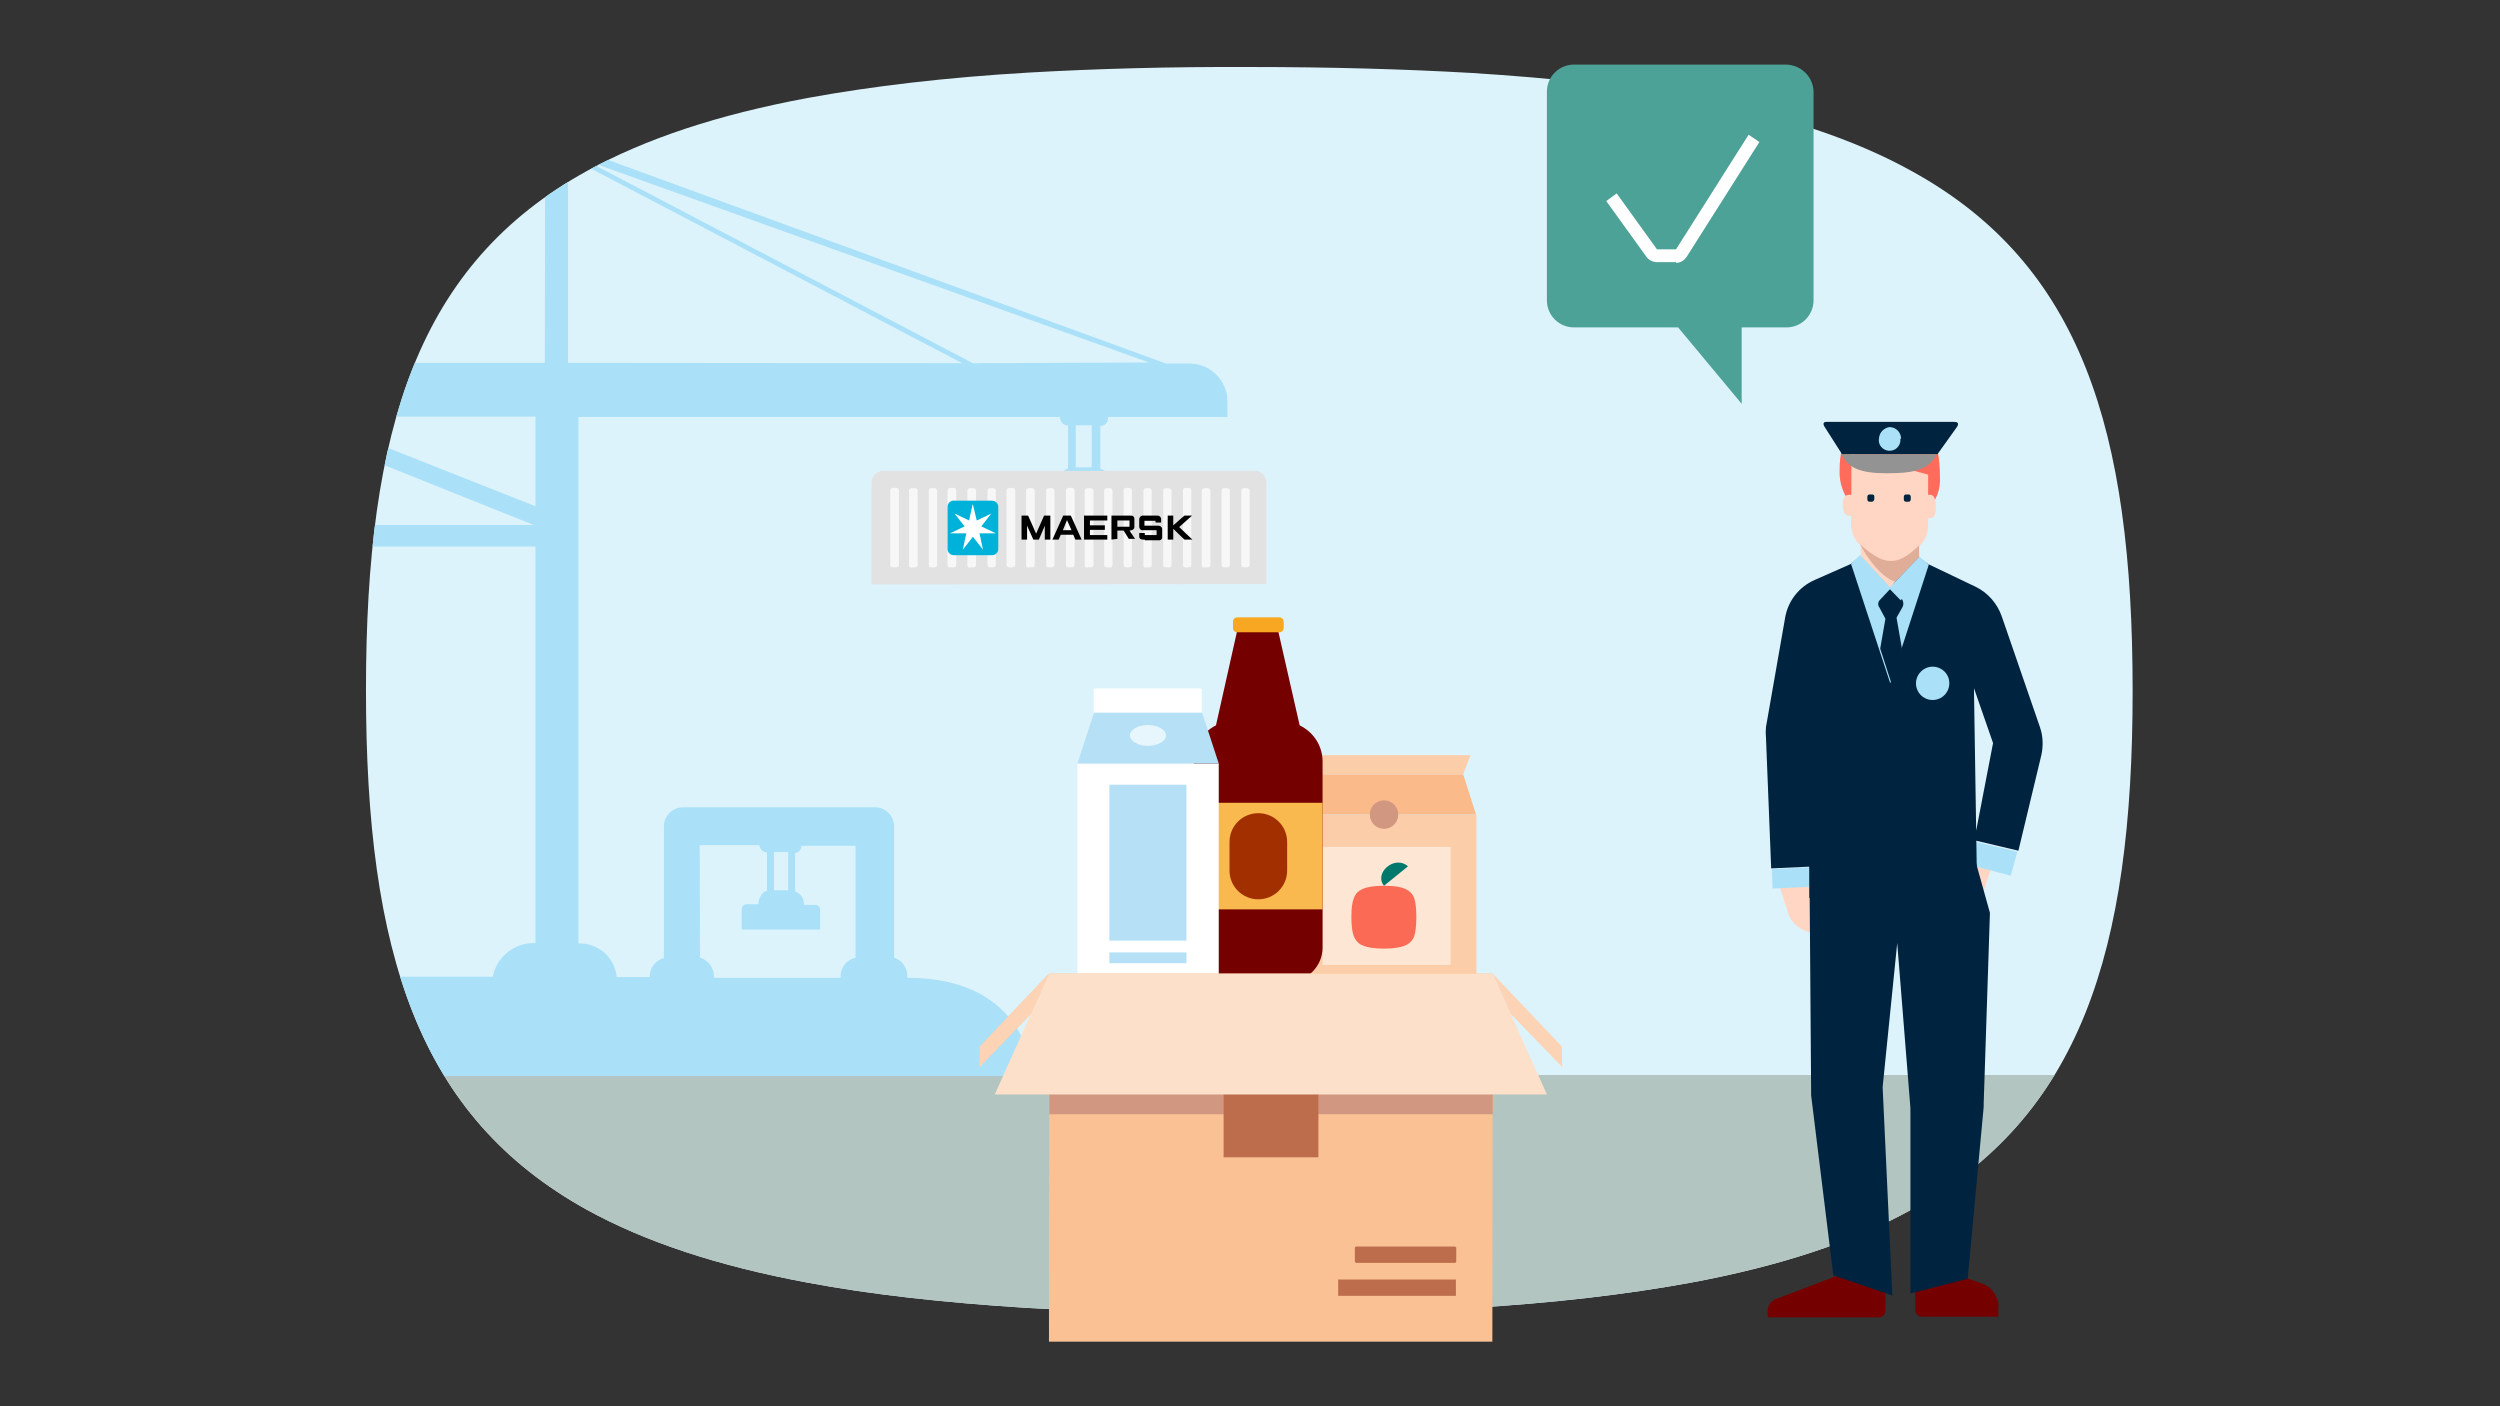 <?xml version="1.0" encoding="utf-8"?>
<!-- Generator: Adobe Illustrator 26.0.3, SVG Export Plug-In . SVG Version: 6.00 Build 0)  -->
<svg version="1.1" id="Layer_1" xmlns="http://www.w3.org/2000/svg" xmlns:xlink="http://www.w3.org/1999/xlink" x="0px" y="0px"
	 viewBox="0 0 720 405" style="enable-background:new 0 0 720 405;" xml:space="preserve">
<rect x="0" y="0" width="720" height="405" fill="#333333" stroke="none"/>
<style type="text/css">
	.st0{fill:#5D5D5D;}
	.st1{fill:#00B2D9;}
	.st2{fill:#F7F7F7;}
	.st3{fill:#E2E2E2;}
	.st4{fill:#FFFFFF;}
	.st5{fill:#AAE1F8;}
	.st6{fill:#00243F;}
	.st7{fill:#DDF3FC;}
	.st8{clip-path:url(#SVGID_00000129199835541617955110000015554082270083694004_);fill:#B3C5C1;}
	.st9{clip-path:url(#SVGID_00000036942795181909098990000015871382298714342799_);}
	.st10{fill:#FFD6C3;}
	.st11{fill:#FF6C5B;}
	.st12{fill:#E0AD98;}
	.st13{fill:#750000;}
	.st14{fill:#939393;}
	.st15{fill:#4DA298;}
	.st16{fill:#FBCDA9;}
	.st17{fill:#FABA89;}
	.st18{fill:#FDE6D4;}
	.st19{fill:#D19780;}
	.st20{fill:#FA6A55;}
	.st21{fill:#00786B;}
	.st22{fill:#F7A721;}
	.st23{fill:#F9B94E;}
	.st24{fill:#A22F00;}
	.st25{fill:#B5E0F5;}
	.st26{fill:#E7F5FC;}
	.st27{fill:#FAC194;}
	.st28{fill:#BE6D4C;}
	.st29{fill:#FDE0C9;}
	.st30{fill:#FBC79E;}
	.st31{fill:#FCD3B4;}
</style>
<g>
	<g id="truck-v2-2_00000008868923787575129990000000122873066293375397_">
		<rect x="245.6" y="300.7" class="st0" width="192.4" height="12.6"/>
		<path class="st1" d="M492.4,283L482,260.6c-0.6-1.2-1.9-2-3.2-2.1h-37.2c-2,0-3.6,1.6-3.6,3.6l0,0v55.3h18.5
			c0.3-12.7,4.5-15.9,14.3-15.9c9.8,0,13.8,3.2,14.1,15.9h4.2c1.9,0,3.5-1.5,3.5-3.4l0,0v-29.5C492.7,284,492.6,283.5,492.4,283"/>
		<path class="st2" d="M431.5,300.7v-46.5c0-3-2.5-5.5-5.5-5.5H256.1c-3,0-5.5,2.5-5.5,5.5v46.5L431.5,300.7L431.5,300.7z"/>
		<path class="st3" d="M261.6,292.9h-1.9c-0.5,0-0.9-0.4-1-0.9l0,0v-34.4c0-0.5,0.5-0.9,1-0.9h1.9c0.5,0,0.9,0.4,0.9,0.9l0,0V292
			c0,0.5-0.3,0.9-0.8,0.9l0,0l0,0"/>
		<path class="st3" d="M270.5,292.9h-1.9c-0.5,0-0.9-0.4-0.9-0.9l0,0v-34.3c0-0.5,0.4-0.9,0.9-0.9h1.9c0.5,0,1,0.4,1,0.9v34.3
			C271.5,292.4,271.1,292.8,270.5,292.9L270.5,292.9"/>
		<path class="st3" d="M279.5,292.9h-1.9c-0.5,0-0.9-0.4-1-0.9l0,0v-34.4c0-0.5,0.5-0.9,1-0.9h1.9c0.5,0,0.9,0.4,0.9,0.9l0,0V292
			c0,0.5-0.3,0.9-0.8,0.9l0,0l0,0"/>
		<path class="st3" d="M288.4,292.9h-1.9c-0.5-0.1-0.8-0.5-0.8-0.9l0,0v-34.3c0-0.5,0.4-0.9,0.9-0.9h2c0.5,0,0.9,0.4,0.9,0.9v34.3
			c0,0.5-0.4,0.9-0.9,0.9l0,0"/>
		<path class="st3" d="M297.4,292.9h-1.9c-0.5,0-0.9-0.3-0.9-0.8l0,0v-34.4c0-0.5,0.4-0.9,0.9-0.9h1.9c0.5,0,0.9,0.4,0.9,0.9l0,0
			v34.3c0,0.5-0.3,0.9-0.8,0.9l0,0l0,0"/>
		<path class="st3" d="M306.3,292.9h-2c-0.5,0-0.9-0.4-0.9-0.9l0,0v-34.3c0-0.5,0.4-0.9,0.9-0.9h2c0.5,0,0.9,0.4,0.9,0.9v34.3
			C307.2,292.4,306.8,292.8,306.3,292.9L306.3,292.9"/>
		<path class="st3" d="M315.2,292.9h-2c-0.5,0-0.9-0.3-0.9-0.8l0,0v-34.4c0-0.5,0.4-0.9,0.9-0.9h1.9c0.5,0,0.9,0.4,0.9,0.9l0,0v34.3
			C316.1,292.4,315.7,292.8,315.2,292.9L315.2,292.9L315.2,292.9"/>
		<path class="st3" d="M324.2,292.9h-1.7c-0.5,0-0.9-0.4-0.9-0.9l0,0v-34.3c0-0.5,0.4-0.9,0.9-0.9h2c0.5,0,0.9,0.4,0.9,0.9v34.3
			c0,0.5-0.4,0.9-0.9,0.9l0,0"/>
		<path class="st3" d="M333.1,292.9h-1.9c-0.5,0-0.9-0.3-0.9-0.8l0,0v-34.4c0-0.5,0.4-0.9,0.9-0.9h1.9c0.5,0,0.9,0.4,0.9,0.9l0,0
			v34.3c0,0.5-0.3,0.9-0.8,0.9l0,0l0,0"/>
		<path class="st3" d="M342.1,292.9h-2c-0.5,0-0.9-0.4-0.9-0.9l0,0v-34.3c0-0.5,0.4-0.9,0.9-0.9h2c0.5,0,0.9,0.4,0.9,0.9v34.3
			C343,292.4,342.6,292.8,342.1,292.9L342.1,292.9"/>
		<path class="st3" d="M351,292.9h-1.9c-0.5,0-0.9-0.3-0.9-0.8l0,0v-34.4c0-0.5,0.4-0.9,0.9-0.9h1.9c0.5,0,0.9,0.4,0.9,0.9l0,0v34.3
			c0,0.5-0.3,0.9-0.8,0.9l0,0l0,0"/>
		<path class="st3" d="M360,292.9h-2c-0.5,0-0.9-0.4-0.9-0.9l0,0v-34.3c0-0.5,0.4-0.9,0.9-0.9h2c0.5,0,0.9,0.4,0.9,0.9v34.3
			C360.9,292.4,360.5,292.8,360,292.9L360,292.9"/>
		<path class="st3" d="M368.9,292.9H367c-0.5,0-0.9-0.3-0.9-0.8l0,0v-34.4c0-0.5,0.4-0.9,0.9-0.9h1.9c0.5,0,1,0.4,1,0.9v34.3
			C369.8,292.4,369.4,292.8,368.9,292.9L368.9,292.9"/>
		<path class="st3" d="M377.8,292.9h-2c-0.5,0-0.9-0.4-0.9-0.9l0,0v-34.3c0-0.5,0.5-0.9,1-0.9h1.9c0.5,0,0.9,0.4,0.9,0.9v34.3
			C378.7,292.4,378.3,292.8,377.8,292.9L377.8,292.9"/>
		<path class="st3" d="M386.7,292.9h-2.1c-0.5,0-0.9-0.3-0.9-0.8l0,0v-34.4c0-0.5,0.4-0.9,0.9-0.9h1.9c0.5,0,0.9,0.4,0.9,0.9l0,0
			v34.3C387.6,292.4,387.2,292.8,386.7,292.9L386.7,292.9L386.7,292.9"/>
		<path class="st3" d="M395.7,292.9H394c-0.5,0-0.9-0.4-0.9-0.9l0,0v-34.3c0-0.5,0.4-0.9,0.9-0.9h2c0.5,0,0.9,0.4,0.9,0.9v34.3
			c0,0.5-0.4,0.9-0.9,0.9l0,0"/>
		<path class="st3" d="M404.6,292.9h-1.9c-0.5,0-0.9-0.3-0.9-0.8l0,0v-34.4c0-0.5,0.4-0.9,0.9-0.9h1.9c0.5,0,1,0.4,1,0.9v34.3
			C405.6,292.4,405.2,292.8,404.6,292.9L404.6,292.9"/>
		<path class="st3" d="M413.6,292.9h-1.9c-0.5,0-0.9-0.4-1-0.9l0,0v-34.4c0-0.5,0.5-0.9,1-0.9h1.9c0.5,0,0.9,0.4,0.9,0.9V292
			C414.5,292.4,414.1,292.8,413.6,292.9L413.6,292.9"/>
		<path class="st3" d="M422.5,292.9h-1.9c-0.5,0-0.9-0.4-0.9-0.9l0,0v-34.3c0-0.5,0.4-0.9,0.9-0.9h1.9c0.5,0,1,0.4,1,0.9v34.3
			C423.4,292.4,423,292.8,422.5,292.9L422.5,292.9"/>
		<polygon points="319.1,280.3 319.1,269.3 322,269.3 325.7,277.5 329.4,269.3 332.2,269.3 332.2,280.3 329.8,280.3 329.8,273.9 
			327,280.3 324.4,280.3 321.6,273.9 321.6,280.3 		"/>
		<path d="M336.1,280.3h-2.6l4.8-11h3.5l4.9,11h-2.8l-0.9-2.2h-5.5L336.1,280.3z M341.9,276l-2.1-4.7l-2,4.7H341.9z"/>
		<polygon points="347.7,280.3 347.7,269.3 358.2,269.3 358.2,271.5 350.2,271.5 350.2,273.7 357,273.7 357,275.8 350.2,275.8 
			350.2,278.1 358.2,278.1 358.2,280.3 		"/>
		<path d="M360.2,280.3v-11h8.8c1-0.1,1.8,0.7,1.9,1.6l0,0v3.9c0,0.9-0.8,1.6-2.2,1.6l0,0l2.6,3.8h-3.1l-2.4-3.8h-2.9v3.8
			L360.2,280.3z M362.7,274.3h5.5v-2.7h-5.5V274.3z"/>
		<path d="M375.5,280.3h-0.9c-0.8,0.1-1.6-0.5-1.6-1.3c0,0,0,0,0,0v-1.9h2.5v1.1h5.5V276h-6.3c-0.9,0.1-1.7-0.6-1.8-1.5l0,0l0,0
			v-3.3c0-0.9,0.8-1.7,1.8-1.6l0,0h7.1c0.9,0,1.6,0.7,1.6,1.5l0,0v1.5H381v-0.9h-5.5v2.2h6.2c0.9-0.1,1.7,0.6,1.8,1.5l0,0v2.9
			c0.1,0.9-0.5,1.7-1.4,1.8l0,0h-0.3L375.5,280.3z"/>
		<polygon points="386,280.3 386,269.3 388.6,269.3 388.6,273.7 393.5,269.3 397,269.3 391.1,274.4 397.2,280.3 393.6,280.3 
			388.6,275.3 388.6,280.3 		"/>
		<path class="st1" d="M287.8,262.3h17.9c1.6,0,2.9,1.3,2.9,2.9v19.2c0,1.6-1.3,2.9-2.9,2.9h-17.9c-1.6,0-2.9-1.3-2.9-2.9v-19.2
			C284.9,263.6,286.2,262.3,287.8,262.3z"/>
		<polygon class="st4" points="300.5,274.2 305.2,268.3 305.2,268.3 298.4,271.5 296.8,264.2 296.8,264.2 295.1,271.5 288.4,268.3 
			288.3,268.3 293,274.2 286.3,277.4 286.3,277.4 293.7,277.4 292,284.7 292.1,284.7 296.8,278.9 301.4,284.7 301.4,284.7 
			299.8,277.4 307.3,277.4 307.3,277.4 		"/>
		<path class="st5" d="M450.6,264.3h7.1c0.6,0,1.1,0.5,1.1,1.1v7.6c0,0.6-0.5,1.1-1.1,1.1h-7.1c-0.6,0-1.1-0.5-1.1-1.1v-7.6
			C449.5,264.8,450,264.3,450.6,264.3z"/>
		<path class="st6" d="M283.6,315.9c0,6.1-4.9,11-11,11c-6.1,0-11-4.9-11-11c0-6.1,4.9-11,11-11
			C278.6,304.9,283.6,309.8,283.6,315.9"/>
		<path class="st3" d="M278.5,315.9c0,3.5-2.8,6.3-6.3,6.3c-3.5,0-6.3-2.8-6.3-6.3c0-3.5,2.8-6.3,6.3-6.3
			C275.7,309.6,278.5,312.4,278.5,315.9L278.5,315.9"/>
		<path class="st6" d="M309.3,315.9c0,6.1-4.9,11-11,11c-6.1,0-11-4.9-11-11c0-6.1,4.9-11,11-11S309.3,309.8,309.3,315.9"/>
		<path class="st3" d="M304.4,315.9c0,3.5-2.8,6.3-6.3,6.3c-3.5,0-6.3-2.8-6.3-6.3l0,0l0,0c0-3.5,2.8-6.3,6.3-6.3
			C301.5,309.6,304.4,312.4,304.4,315.9L304.4,315.9"/>
		<path class="st6" d="M402.7,315.9c0,6.1-4.9,11-11,11c-6.1,0-11-4.9-11-11c0-6.1,4.9-11,11-11S402.7,309.8,402.7,315.9"/>
		<path class="st3" d="M397.8,315.9c0,3.5-2.8,6.3-6.3,6.3s-6.3-2.8-6.3-6.3c0-3.5,2.8-6.3,6.3-6.3l0,0
			C395,309.6,397.8,312.4,397.8,315.9L397.8,315.9"/>
		<path class="st6" d="M428.7,315.9c0,6.1-4.9,11-11,11c-6.1,0-11-4.9-11-11c0-6.1,4.9-11,11-11
			C423.8,304.9,428.7,309.8,428.7,315.9"/>
		<path class="st3" d="M423.6,315.9c0,3.5-2.8,6.3-6.3,6.3s-6.3-2.8-6.3-6.3c0-3.5,2.8-6.3,6.3-6.3l0,0c3.5,0,6.3,2.7,6.3,6.2
			C423.6,315.8,423.6,315.9,423.6,315.9"/>
		<path class="st6" d="M482,315.9c0,6.1-4.9,11-11,11s-11-4.9-11-11c0-6.1,4.9-11,11-11S482,309.8,482,315.9"/>
		<path class="st3" d="M477,315.9c0,3.5-2.8,6.3-6.3,6.3s-6.3-2.8-6.3-6.3c0-3.5,2.8-6.3,6.3-6.3S477,312.4,477,315.9L477,315.9"/>
		<path class="st3" d="M340,321.1H317c-1.1-0.1-2.1-1-2.2-2.2v-11c0-1.1,0.9-2.1,2-2.2c0,0,0.1,0,0.1,0H340c1.1,0,2.1,0.9,2.2,2
			c0,0,0,0.1,0,0.1l0,0v11C342.1,320,341.2,321,340,321.1"/>
		<path class="st5" d="M485.5,288.8H465c-0.7-0.1-1.3-0.7-1.3-1.4v-22c0-0.7,0.6-1.3,1.3-1.4h12.1c0.5,0,1,0.3,1.2,0.8l8.3,17.6v4.8
			c0,0.7-0.6,1.3-1.3,1.4"/>
	</g>
	<g>
		<g>
			<g>
				<path id="SVGID_00000178887336402164413180000008193429183607632819_" class="st7" d="M296.3,20.9c-23.9,1.4-45,3.9-63.6,7.3
					c-25.8,4.8-46.7,11.7-63.6,21C120.5,76,105.4,123,105.4,198.8s15.1,122.7,63.6,149.6c16.9,9.3,37.8,16.2,63.6,21
					c18.6,3.5,39.7,5.8,63.6,7.3c19.3,1.1,40.5,1.7,63.6,1.7c23.2,0,44.3-0.6,63.6-1.7c23.9-1.4,45-3.9,63.6-7.3
					c25.7-4.8,46.7-11.7,63.6-21.1c48.4-26.9,63.6-73.8,63.6-149.3S599.3,76.2,550.8,49.4c-16.9-9.4-37.8-16.3-63.6-21.1
					c-18.6-3.5-39.7-5.8-63.6-7.3c-19.3-1.1-40.5-1.7-63.6-1.7C336.7,19.2,315.6,19.8,296.3,20.9z"/>
			</g>
			<g>
				<defs>
					<path id="SVGID_1_" d="M296.3,20.9c-23.9,1.4-45,3.9-63.6,7.3c-25.8,4.8-46.7,11.7-63.6,21C120.5,76,105.4,123,105.4,198.8
						s15.1,122.7,63.6,149.6c16.9,9.3,37.8,16.2,63.6,21c18.6,3.5,39.7,5.8,63.6,7.3c19.3,1.1,40.5,1.7,63.6,1.7
						c23.2,0,44.3-0.6,63.6-1.7c23.9-1.4,45-3.9,63.6-7.3c25.7-4.8,46.7-11.7,63.6-21.1c48.4-26.9,63.6-73.8,63.6-149.3
						S599.3,76.2,550.8,49.4c-16.9-9.4-37.8-16.3-63.6-21.1c-18.6-3.5-39.7-5.8-63.6-7.3c-19.3-1.1-40.5-1.7-63.6-1.7
						C336.7,19.2,315.6,19.8,296.3,20.9z"/>
				</defs>
				<clipPath id="SVGID_00000121274150331885525150000000738283156396109213_">
					<use xlink:href="#SVGID_1_"  style="overflow:visible;"/>
				</clipPath>
				
					<rect x="113.9" y="309.6" style="clip-path:url(#SVGID_00000121274150331885525150000000738283156396109213_);fill:#B3C5C1;" width="500.6" height="97.4"/>
			</g>
			<g>
				<defs>
					<path id="SVGID_00000073702245486731719650000009784545714331567288_" d="M296.3,20.9c-23.9,1.4-45,3.9-63.6,7.3
						c-25.8,4.8-46.7,11.7-63.6,21C120.5,76,105.4,123,105.4,198.8s15.1,122.7,63.6,149.6c16.9,9.3,37.8,16.2,63.6,21
						c18.6,3.5,39.7,5.8,63.6,7.3c19.3,1.1,40.5,1.7,63.6,1.7c23.2,0,44.3-0.6,63.6-1.7c23.9-1.4,45-3.9,63.6-7.3
						c25.7-4.8,46.7-11.7,63.6-21.1c48.4-26.9,63.6-73.8,63.6-149.3S599.3,76.2,550.8,49.4c-16.9-9.4-37.8-16.3-63.6-21.1
						c-18.6-3.5-39.7-5.8-63.6-7.3c-19.3-1.1-40.5-1.7-63.6-1.7C336.7,19.2,315.6,19.8,296.3,20.9z"/>
				</defs>
				<clipPath id="SVGID_00000129189564600034104100000012012501777324165542_">
					<use xlink:href="#SVGID_00000073702245486731719650000009784545714331567288_"  style="overflow:visible;"/>
				</clipPath>
				
					<g id="Layer_2_00000178917279063830161420000016669609170516294040_" style="clip-path:url(#SVGID_00000129189564600034104100000012012501777324165542_);">
					<g id="Layer_1-2_00000005262019771580760070000002786697630394123158_">
						<g id="terminal-3_00000022537193145172988620000013287636469383679415_">
							<path class="st5" d="M319,120.1h34.5v-4.7c-0.1-5.9-4.9-10.6-10.7-10.7h-7L163.7,41.9v-3c0-2.3-6.6-2.2-6.6,0v2.5L22.7,104.5
								h-4.5v15.4h13.1v9.4c-0.2,2.8,1.9,5.3,4.7,5.5h18.3v-14.9h22v151.7c-5.6,0.2-10.3,4.2-11.3,9.7H49.6v-14
								c0-0.9-0.7-1.6-1.5-1.6l0,0H31.9c-0.8,0-1.5,0.6-1.5,1.4l0,0v14.3h-3.5v-14c0-0.9-0.7-1.6-1.5-1.6c0,0-0.1,0-0.1,0H8.8
								c-0.8,0-1.5,0.6-1.5,1.4l0,0v14.3H3.7v-14c0-0.9-0.7-1.6-1.5-1.6l0,0h-15.9c-0.8,0-1.5,0.6-1.5,1.4l0,0v14.2h-24.1
								c-34,0-36.4,28.4-36.4,28.4h373.1c0,0-0.7-28.3-36.1-28.3l0,0v-0.3c0.1-2.5-1.4-4.7-3.8-5.5v-37.8c0-2.9-2.3-5.4-5.2-5.5
								h-55.6c-3,0-5.5,2.5-5.5,5.5v37.9c-2.5,0.7-4.2,3-4.1,5.5l0,0h-9.5c-0.5-5.6-5.3-9.9-11-9.7V120.1h138.7
								c-0.1,1.3,0.9,2.4,2.3,2.5l0,0l0,0v12.3c-1.8,0.7-2.9,2.4-2.7,4.3h-3.8c-0.8,0-1.5,0.7-1.5,1.5v18.9h25.3v-18.7
								c0-0.9-0.7-1.6-1.6-1.6l0,0h-3.6c0.2-1.9-0.9-3.8-2.8-4.3v-12.3c1.2,0,2.2-1,2.2-2.2c0,0,0-0.1,0-0.1l0,0 M85.7,87.8h-11
								C68,87,62,91.7,61.2,98.3l0,0c0,0,0,0.3,0,0.5v5.9h-34l128.6-60.5L88.2,104V90.4c0.1-1.4-0.9-2.6-2.3-2.7h-0.6 M153.7,151.2
								H88.3v-26.2L153.7,151.2z M154.2,271.6h-0.5c-5.8,0-10.7,4.1-11.8,9.7h-41.6c-0.5-6.6-5.5-9.6-12.1-9.7V157.4h66V271.6z
								 M154.2,145.8L89,120h65.2V145.8z M156.9,104.5h-66L157,45.8L156.9,104.5z M222.9,245.4h4.1v11h-4.1V245.4z M201.5,243.4
								h17.2c0.1,1.1,1,2.1,2.2,2.1v11c-1.6,0.4-2.4,2.3-2.5,3.9H215c-0.7,0-1.3,0.6-1.4,1.3v6h22.6v-5.7c0-0.8-0.7-1.5-1.5-1.4l0,0
								h-3.2c0.2-1.7-0.9-3.3-2.5-3.9v-11c1-0.1,1.8-1,1.8-2.1h15.6v32.2c-2.6,0.6-4.4,2.9-4.3,5.5v0.3h-36.5v-0.3
								c0.1-2.5-1.6-4.8-4-5.5L201.5,243.4L201.5,243.4z M163.6,104.5V45.1l113.5,59.5L163.6,104.5z M314.4,134.6h-4.6v-12.1h4.6
								V134.6z M280.2,104.6L168.5,46.1l162.4,58.3L280.2,104.6z"/>
							<path class="st3" d="M251,168.3v-29.3c0-1.9,1.5-3.4,3.4-3.4l0,0h107c1.8,0,3.3,1.5,3.3,3.3l0,0l0,0v29.3L251,168.3z"/>
							<path class="st2" d="M358.1,163.4h1.1c0.3,0,0.6-0.3,0.7-0.6v-21.5c0-0.3-0.3-0.7-0.7-0.7l0,0h-1.1c-0.3,0-0.6,0.3-0.6,0.6
								l0,0l0,0v21.6C357.5,163.2,357.8,163.4,358.1,163.4L358.1,163.4"/>
							<path class="st2" d="M352.5,163.4h1.1c0.3,0,0.6-0.3,0.6-0.6l0,0v-21.5c0-0.3-0.2-0.6-0.6-0.7l0,0h-1.2
								c-0.3,0-0.6,0.3-0.6,0.6l0,0l0,0v21.6C351.9,163.2,352.2,163.4,352.5,163.4L352.5,163.4"/>
							<path class="st2" d="M346.9,163.4h1.1c0.3,0,0.6-0.3,0.6-0.6l0,0v-21.5c0-0.3-0.2-0.6-0.6-0.7l0,0h-1.2
								c-0.3,0-0.7,0.3-0.7,0.7l0,0v21.6c0,0.3,0.3,0.6,0.6,0.6l0,0l0,0"/>
							<path class="st2" d="M341.3,163.4h1.1c0.3,0,0.6-0.2,0.7-0.6l0,0l0,0v-21.6c0-0.3-0.3-0.7-0.7-0.7l0,0h-1.1
								c-0.3,0-0.6,0.3-0.6,0.6l0,0l0,0v21.6C340.7,163.1,340.9,163.4,341.3,163.4L341.3,163.4"/>
							<path class="st2" d="M335.7,163.4h1.1c0.3,0,0.6-0.3,0.6-0.6l0,0v-21.5c0-0.3-0.2-0.6-0.6-0.7l0,0h-1.2
								c-0.3,0-0.6,0.3-0.6,0.6l0,0l0,0v21.6C335,163.2,335.3,163.4,335.7,163.4L335.7,163.4"/>
							<path class="st2" d="M330,163.4h1.1c0.3,0,0.6-0.3,0.6-0.6l0,0v-21.5c0-0.3-0.2-0.6-0.6-0.7l0,0H330c-0.3,0-0.7,0.3-0.7,0.7
								l0,0v21.6c0,0.3,0.3,0.6,0.6,0.6l0,0l0,0"/>
							<path class="st2" d="M324.2,163.4h1.1c0.3,0,0.6-0.2,0.7-0.6l0,0l0,0v-21.6c0-0.3-0.3-0.7-0.7-0.7l0,0h-1.1
								c-0.3,0-0.6,0.3-0.6,0.6l0,0l0,0v21.6C323.6,163.1,323.9,163.4,324.2,163.4L324.2,163.4"/>
							<path class="st2" d="M318.7,163.4h1.1c0.3,0,0.6-0.3,0.6-0.6l0,0v-21.5c0-0.3-0.2-0.6-0.6-0.7l0,0h-1.2
								c-0.3,0-0.6,0.3-0.6,0.6l0,0l0,0v21.6C318.1,163.2,318.4,163.4,318.7,163.4L318.7,163.4"/>
							<path class="st2" d="M313.2,163.4h1.1c0.3,0,0.6-0.3,0.6-0.6l0,0v-21.5c0-0.3-0.2-0.6-0.6-0.7l0,0h-1.2
								c-0.3,0-0.7,0.3-0.7,0.7l0,0v21.6c0,0.3,0.3,0.6,0.6,0.6l0,0l0,0"/>
							<path class="st2" d="M307.7,163.4h1.1c0.3,0,0.6-0.2,0.7-0.6l0,0l0,0v-21.6c0-0.3-0.3-0.7-0.7-0.7l0,0h-1.1
								c-0.3,0-0.7,0.3-0.7,0.7l0,0v21.6C307,163.2,307.3,163.4,307.7,163.4L307.7,163.4L307.7,163.4"/>
							<path class="st2" d="M301.9,163.4h1.1c0.3,0,0.6-0.3,0.7-0.6v-21.5c0-0.3-0.3-0.7-0.7-0.7l0,0h-1.1c-0.3,0-0.6,0.3-0.6,0.6
								l0,0l0,0v21.6C301.3,163.2,301.6,163.4,301.9,163.4L301.9,163.4"/>
							<path class="st2" d="M296.3,163.4h1.1c0.3,0,0.6-0.3,0.6-0.6l0,0v-21.5c0-0.3-0.2-0.6-0.6-0.7l0,0h-1.2
								c-0.3,0-0.7,0.3-0.7,0.7l0,0v21.6c0,0.3,0.3,0.6,0.7,0.6"/>
							<path class="st2" d="M290.6,163.4h1.1c0.3,0,0.6-0.2,0.7-0.6l0,0l0,0v-21.6c0-0.3-0.3-0.7-0.7-0.7l0,0h-1.1
								c-0.3,0-0.7,0.3-0.7,0.7l0,0v21.6C290,163.2,290.3,163.4,290.6,163.4L290.6,163.4L290.6,163.4"/>
							<path class="st2" d="M285,163.4h1.1c0.3,0,0.6-0.3,0.7-0.6v-21.5c0-0.3-0.3-0.7-0.7-0.7l0,0H285c-0.3,0-0.6,0.3-0.6,0.6l0,0
								l0,0v21.6C284.4,163.2,284.7,163.4,285,163.4L285,163.4"/>
							<path class="st2" d="M279.4,163.4h1.1c0.3,0,0.6-0.3,0.6-0.6l0,0v-21.5c0-0.3-0.2-0.6-0.6-0.7l0,0h-1.2
								c-0.3,0-0.7,0.3-0.7,0.7l0,0v21.6c0,0.3,0.3,0.6,0.7,0.6"/>
							<path class="st2" d="M273.8,163.4h0.9c0.3,0,0.6-0.2,0.7-0.6l0,0l0,0v-21.6c0-0.3-0.3-0.7-0.7-0.7l0,0h-1.1
								c-0.3,0-0.7,0.3-0.7,0.7l0,0v21.6c0,0.3,0.3,0.6,0.6,0.6l0,0l0,0"/>
							<path class="st2" d="M268.1,163.4h1.1c0.3,0,0.6-0.3,0.7-0.6v-21.5c0-0.3-0.3-0.7-0.7-0.7l0,0h-1.1c-0.3,0-0.6,0.3-0.6,0.6
								l0,0l0,0v21.6C267.5,163.2,267.8,163.4,268.1,163.4L268.1,163.4"/>
							<path class="st2" d="M262.5,163.4h1.2c0.3,0,0.6-0.3,0.6-0.6l0,0v-21.5c0-0.3-0.2-0.6-0.6-0.7l0,0h-1.2
								c-0.3,0-0.7,0.3-0.7,0.7l0,0v21.6c0,0.3,0.3,0.6,0.7,0.6"/>
							<path class="st2" d="M256.9,163.4h1.3c0.3,0,0.6-0.2,0.7-0.6l0,0l0,0v-21.6c0-0.3-0.3-0.7-0.7-0.7l0,0h-1.1
								c-0.3,0-0.7,0.3-0.7,0.7l0,0v21.6c0,0.3,0.3,0.6,0.6,0.6l0,0l0,0"/>
							<polygon points="294.2,155.4 294.2,148.5 296.1,148.5 298.4,153.7 300.7,148.5 302.5,148.5 302.5,155.4 300.9,155.4 
								300.9,151.4 299.2,155.4 297.6,155.4 295.8,151.4 295.8,155.4 							"/>
							<path d="M304.9,155.4h-1.8l3.1-6.9h2.2l3.1,6.9h-1.8l-0.6-1.4h-3.6L304.9,155.4z M308.6,152.7l-1.3-2.9l-1.2,2.9H308.6z"/>
							<polygon points="318.9,154.1 318.9,155.4 312.2,155.4 312.2,148.5 318.9,148.5 318.9,149.9 313.9,149.9 313.9,151.3 
								318.2,151.3 318.2,152.6 313.9,152.6 313.9,154.1 							"/>
							<path d="M320.1,155.4v-6.9h5.5c0.6-0.1,1.1,0.3,1.1,0.9l0,0v2.4c0,0.5-0.5,1-1.4,1l0,0l1.6,2.4h-1.8l-1.5-2.4h-1.8v2.4
								L320.1,155.4z M321.8,151.7h3.5v-1.8h-3.5V151.7z"/>
							<path d="M329.7,155.4h-0.6c-0.5,0-1-0.3-1-0.8v-1.1h1.6v0.6h3.4v-1.4h-3.9c-0.6,0.1-1-0.3-1.1-0.9l0,0v-2.2
								c0-0.6,0.4-1.1,1-1.1l0,0h4.3c0.6,0,1,0.5,1,1l0,0v1h-1.6V150h-3.2v1.4h4c0.6,0,1.1,0.4,1.1,1l0,0v2.2c0.1,0.5-0.3,1-0.8,1
								l0,0h-4.2V155.4z"/>
							<polygon points="336.3,155.4 336.3,148.5 337.9,148.5 337.9,151.3 341.1,148.5 343.3,148.5 339.6,151.8 343.4,155.4 
								341.1,155.4 337.9,152.3 337.9,155.4 							"/>
							<path class="st1" d="M274.7,144.2h11c1,0,1.8,0.8,1.8,1.8l0,0v12.1c0,1-0.8,1.8-1.8,1.8l0,0h-11c-1,0-1.8-0.8-1.8-1.8l0,0
								v-12.1C272.9,144.9,273.8,144.1,274.7,144.2L274.7,144.2L274.7,144.2L274.7,144.2z"/>
							<polygon class="st4" points="282.6,151.6 285.5,147.9 285.5,147.9 281.3,149.9 280.2,145.3 280.1,145.3 279.1,149.9 
								274.9,147.9 274.9,147.9 277.8,151.6 273.6,153.6 273.6,153.6 278.3,153.6 277.3,158.3 277.3,158.3 280.2,154.6 283.1,158.3 
								283.1,158.3 282.1,153.6 286.8,153.6 286.8,153.6 							"/>
						</g>
					</g>
				</g>
			</g>
		</g>
		<g id="clearing_office_m_00000052100441117197237270000011716385838879834514_">
			<path class="st10" d="M515,262.9l-2.7-8.1l9.6-3.2l5.5,16.2l-1.5,0.5c-4.5,1.5-9.4-0.9-11-5.4c0,0,0-0.1,0-0.1l0,0"/>
			
				<rect x="558.9" y="247.2" transform="matrix(0.319 -0.948 0.948 0.319 147.202 709.591)" class="st10" width="17.1" height="10.2"/>
			<polygon class="st5" points="510.5,255.9 510.3,250.3 521,249.8 521,255.4 			"/>
			<polygon class="st5" points="566.9,249 568.3,242.3 581,245.3 579.1,252.2 			"/>
			<path class="st11" d="M529.8,135.4c0-9.9,3.9-13.3,14.9-13.3s14,4.2,14,15.1c0.3,3.7-1.1,7.3-3.8,9.8c0-1.4-0.4-8.5-0.4-8.5
				l-20-4.4c0.1,3.9-0.2,7.9-0.8,11.8c-2.7-2.9-4.1-6.8-3.9-10.7"/>
			<path class="st10" d="M533.2,130.7v11.8h-0.7c-1,0-1.8,0.8-1.8,2.9s0.6,3.2,2.4,3.2v2.4c0,2.4,1,4.6,2.8,6.2v3.5l8.2,11.7l8.5-11
				v-3.9c1.6-1.5,2.6-3.5,2.7-5.8v-2.4c2,0,2.2-1,2.2-3.7c0-2.7-1-3.1-1.6-3.1h-0.6v-5.8L533.2,130.7z"/>
			<path class="st6" d="M539.2,144.5h-0.8c-0.3,0-0.6-0.3-0.6-0.6l0,0V143c0-0.3,0.3-0.6,0.6-0.6l0,0h0.8c0.3,0,0.5,0.2,0.6,0.4
				c0,0,0,0.1,0,0.1l0,0v0.8C539.8,144.1,539.6,144.3,539.2,144.5L539.2,144.5L539.2,144.5"/>
			<path class="st6" d="M549.7,144.5h-0.8c-0.3,0-0.6-0.3-0.6-0.6l0,0V143c0-0.3,0.3-0.6,0.6-0.6l0,0h0.8c0.3,0,0.6,0.3,0.6,0.6l0,0
				v0.8C550.3,144.2,550,144.5,549.7,144.5L549.7,144.5"/>
			<path class="st12" d="M552.7,157.4v3.6c0,0-5.2,6.6-5.2,6.8c-6.1,0-11.8-11-11.8-11c6.7,5.9,10.4,6.7,17,0.3"/>
			<path class="st13" d="M543,370.6v6.9c0,1-0.8,1.9-1.9,1.9h-32v-1.9c0-1.5,0.9-2.9,2.4-3.4l20-7.6L543,370.6z"/>
			<path class="st13" d="M575.5,376.6v2.6h-22c-1,0-1.9-0.8-1.9-1.9v-7.9l8.8-3.4l10.3,3.6c2.9,1,4.9,3.8,4.9,6.9"/>
			<path class="st6" d="M520.9,246.4h47.6l4.6,16.5l-1.8,55v0.9l-4.6,49.5l-16.5,4.2v-53.4l-3.8-47.5l-4.2,41.5l2.8,60l-17-5.8
				l-6.4-51.9v-1.7l-0.5-67.5"/>
			<path class="st6" d="M569.3,249.6l-11,6.1c-3.5,1.9-8,0.7-9.9-2.9c-0.3-0.6-0.5-1.1-0.7-1.7l-1-3.9l-1.5,6.8
				c-0.9,3.4-4.1,5.7-7.6,5.5l-16.5-0.9v-9l-11,0.5l-1.5-37.7c-0.1-1-0.1-2,0-3l5.5-31.4c0.8-4.9,4-9,8.6-11l10.4-4.6l2.6-2.2
				l7.5,7.9l1.1,9.2l1.1-9.3l7.2-7.4l2.8,1.9L569,169c3.5,1.7,6.2,4.8,7.5,8.5l11,31.9c0.9,2.6,1,5.4,0.4,8.1l-6.6,27.5l-12.7-3
				L574,214l-5.5-15.8L569.3,249.6z"/>
			<polygon class="st5" points="544.4,196.8 555.5,162.6 552.8,160.3 544.3,169.1 535.7,159.8 533.1,162.4 			"/>
			<path class="st6" d="M547.4,172.9l-3.1-3.2l-3,3.2c-0.5,0.6-0.5,1.5,0,2.1l1.7,3.2l-1.5,8.6l3.2,9.9l3.1-9.7l-1.6-9.1l1.8-3.2
				c0.3-0.7,0.2-1.6-0.3-2.2"/>
			<path class="st5" d="M561.4,196.8c0,2.7-2.2,4.8-4.8,4.8c-2.7,0-4.8-2.2-4.8-4.8s2.2-4.8,4.8-4.8c2.6,0,4.8,2.1,4.8,4.7
				C561.4,196.7,561.4,196.8,561.4,196.8L561.4,196.8"/>
			<path class="st6" d="M530.5,130.8H558l5.5-7.7c0,0,1.3-1.6-0.7-1.6H526c-1.4,0-0.6,1.3-0.6,1.3L530.5,130.8z"/>
			<path class="st14" d="M557.9,130.8h-27.5c1.8,4.2,5.9,5.5,12.9,5.5c7,0,12.2-0.6,14.4-5.5"/>
			<path class="st5" d="M547.3,126.4c0.2,1.7-1.1,3.3-2.8,3.4c-1.7,0.2-3.3-1.1-3.4-2.8c0-0.3,0-0.7,0.1-1.1c0.2-1.5,1.5-2.7,3-2.9
				c1.8,0,3.3,1.5,3.3,3.3l0,0l0,0"/>
			<path class="st15" d="M514.4,18.6h-61.1c-4.3,0-7.8,3.5-7.8,7.8v60.1c0,4.3,3.5,7.8,7.8,7.8l0,0h30l18.3,22v-22h12.9
				c4.3,0,7.8-3.5,7.8-7.8l0,0l0,0V26.4C522.2,22.1,518.7,18.7,514.4,18.6"/>
			<path class="st4" d="M482.7,75.5h-5.5c-1.2,0-2.3-0.6-3-1.5l-11.6-16.1l3-2.2l11.6,16.1h5.5l20.9-33l3.1,2.1l-20.9,33
				c-0.7,1.1-1.8,1.8-3.1,1.8"/>
		</g>
	</g>
	<g>
		<g>
			<g>
				<path class="st16" d="M422.5,290.1h-46.3c-1.5,0-2.6-1.2-2.6-2.6v-52.8h51.6v52.8C425.1,288.9,424,290.1,422.5,290.1z"/>
				<polygon class="st17" points="421.4,223 377.4,223 373.5,234.6 425.1,234.6 				"/>
				<polygon class="st16" points="423.5,217.5 375.2,217.5 377.4,223 421.4,223 				"/>
				<rect x="380.9" y="243.9" class="st18" width="36.9" height="34"/>
				<rect x="380.9" y="282.1" class="st18" width="36.9" height="2.4"/>
				<circle class="st19" cx="398.6" cy="234.6" r="4.1"/>
			</g>
			<g>
				<path class="st20" d="M407.3,258.7c-0.4-1.2-1.3-2.1-2.6-2.7c-1.3-0.6-3.3-0.9-6.1-0.9c-2.7,0-4.7,0.3-6.1,0.9s-2.2,1.5-2.6,2.7
					c-0.5,1.2-0.7,3-0.7,5.4c0,2.4,0.2,4.3,0.7,5.5c0.5,1.3,1.3,2.2,2.6,2.7c1.3,0.6,3.3,0.9,6.1,0.9c2.7,0,4.7-0.3,6.1-0.9
					c1.3-0.6,2.2-1.5,2.6-2.7c0.4-1.2,0.6-3.1,0.6-5.5C407.9,261.7,407.7,259.9,407.3,258.7"/>
				<path class="st21" d="M398.6,255.1l6.9-5.6C401.6,246.1,395.6,251.5,398.6,255.1"/>
			</g>
		</g>
		<g>
			<path class="st13" d="M380.9,219.3v53.6c0,5.4-4.4,9.8-9.8,9.8h-17.5c-5.4,0-9.8-4.4-9.8-9.8v-53.6c0-4.4,2.4-8.4,6.4-10.4
				l6.5-29l5.5,0.1l5.5-0.1l6.6,29C378.4,210.9,380.9,214.9,380.9,219.3z"/>
			<path class="st22" d="M369.7,180.9c0,0.7-0.6,1.2-1.2,1.2h-12.2c-0.7,0-1.2-0.6-1.2-1.2V179c0-0.7,0.6-1.2,1.2-1.2h12.2
				c0.7,0,1.2,0.6,1.2,1.2V180.9z"/>
			<rect x="343.9" y="231.2" class="st23" width="37" height="30.7"/>
			<path class="st24" d="M362.4,259L362.4,259c-4.6,0-8.3-3.7-8.3-8.3v-8.2c0-4.6,3.7-8.3,8.3-8.3l0,0c4.6,0,8.3,3.7,8.3,8.3v8.2
				C370.7,255.3,367,259,362.4,259z"/>
		</g>
		<g>
			<path class="st4" d="M347.6,284.3h-34c-1.8,0-3.3-1.5-3.3-3.3v-61.1h40.7V281C351,282.8,349.5,284.3,347.6,284.3z"/>
			<polygon class="st25" points="346.2,205.2 315.1,205.2 310.3,219.9 351,219.9 			"/>
			<rect x="315" y="198.3" class="st4" width="31.1" height="6.9"/>
			<rect x="319.5" y="226" class="st25" width="22.2" height="44.9"/>
			<rect x="319.5" y="274.3" class="st25" width="22.2" height="3.1"/>
			<ellipse class="st26" cx="330.6" cy="211.8" rx="5.2" ry="3"/>
		</g>
		<g>
			<g>
				<polygon class="st27" points="429.8,386.4 302.1,386.4 302.2,280.4 429.9,280.4 				"/>
				<g>
					<rect x="385.4" y="368.5" class="st28" width="33.9" height="4.7"/>
					<path class="st28" d="M419,363.7h-28.4c-0.2,0-0.4-0.2-0.4-0.4v-3.9c0-0.2,0.2-0.4,0.4-0.4H419c0.2,0,0.4,0.2,0.4,0.4v3.9
						C419.4,363.5,419.2,363.7,419,363.7z"/>
				</g>
				<rect x="302.2" y="314.4" class="st19" width="127.7" height="6.5"/>
				<rect x="352.4" y="281.2" class="st28" width="27.3" height="52.1"/>
				<polygon class="st29" points="445.5,315.2 286.5,315.2 302.1,280.4 429.9,280.4 				"/>
				<polygon class="st30" points="302.1,280.4 282.2,301.4 282.1,307.3 296.9,292 				"/>
				<polygon class="st31" points="302.1,280.4 282.2,301.4 282.1,307.3 296.9,292 				"/>
				<polygon class="st31" points="429.9,280.4 449.8,301.4 449.9,307.3 435.1,292 				"/>
			</g>
		</g>
	</g>
</g>
</svg>
